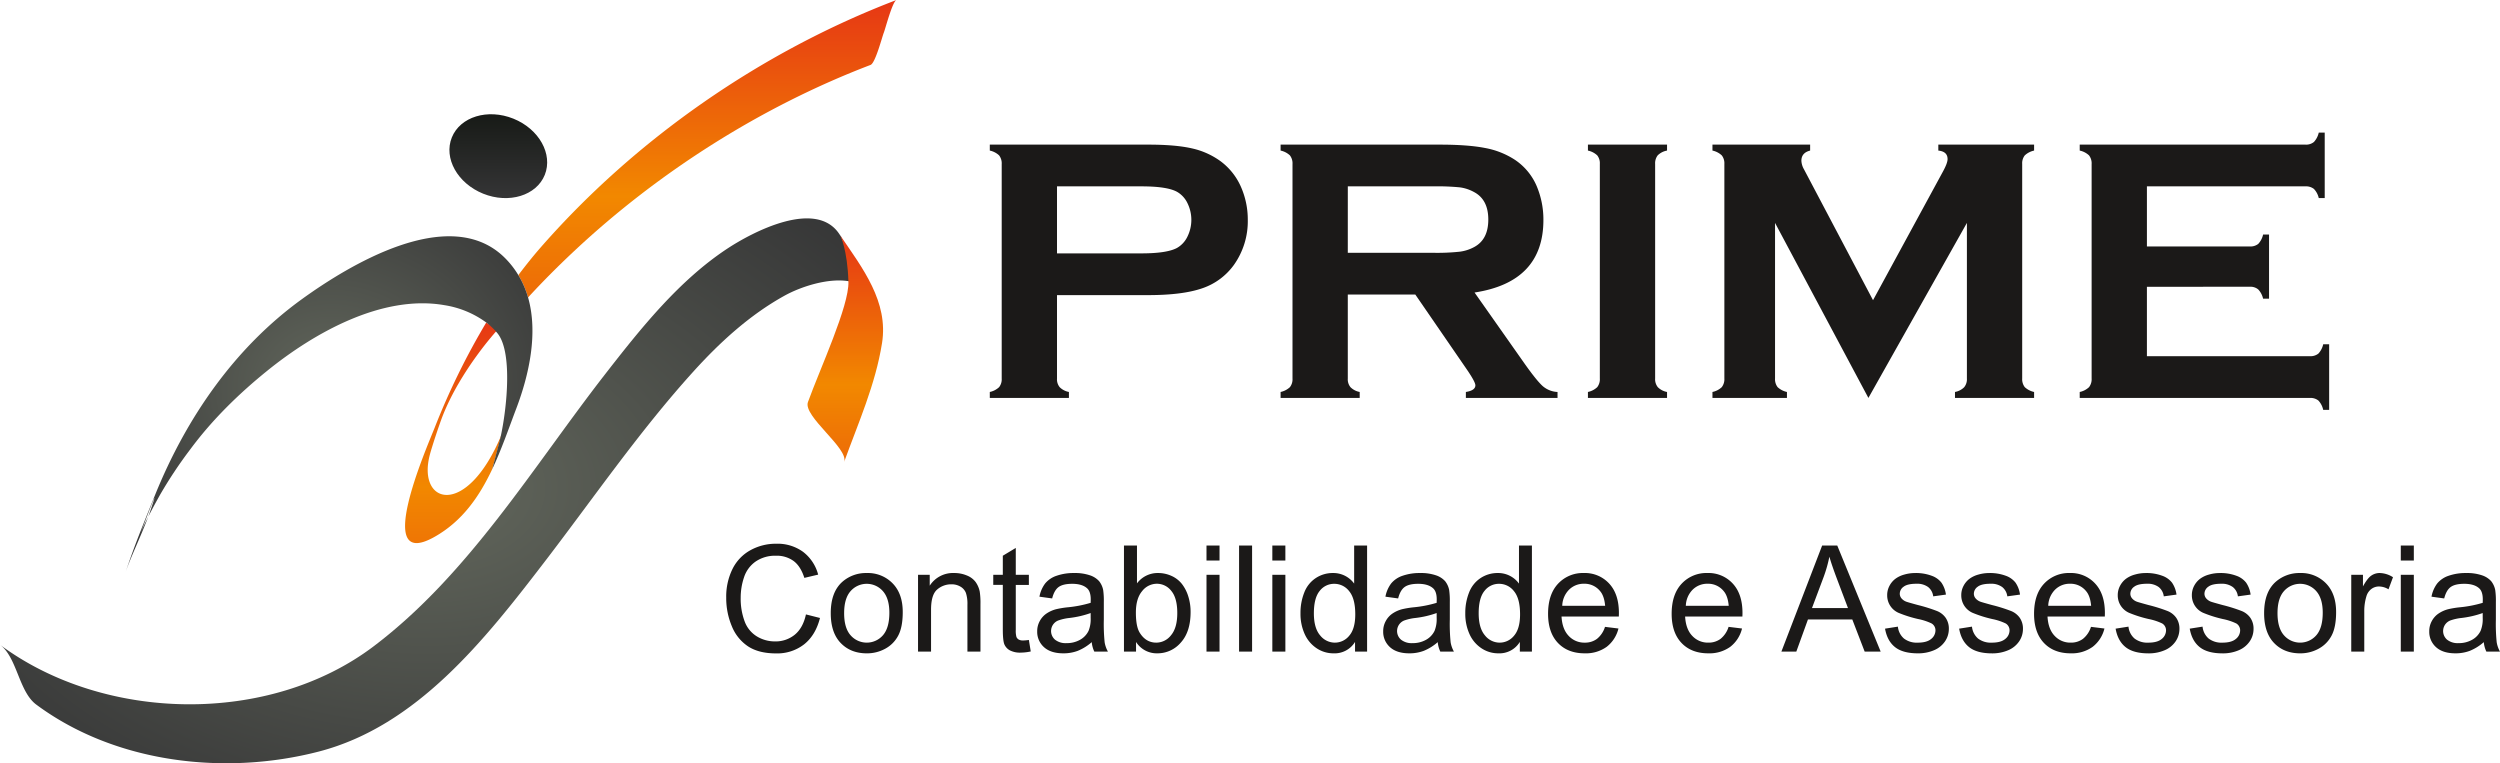 <svg xmlns="http://www.w3.org/2000/svg" xmlns:xlink="http://www.w3.org/1999/xlink" width="1201.038" height="366.678" viewBox="0 0 1201.038 366.678">
  <defs>
    <linearGradient id="linear-gradient" x2="0" y2="1" gradientUnits="objectBoundingBox">
      <stop offset="0" stop-color="#e63714"/>
      <stop offset="0.66" stop-color="#f28800"/>
      <stop offset="1" stop-color="#ed6c07"/>
    </linearGradient>
    <radialGradient id="radial-gradient" cx="0.5" cy="0.5" r="0.68" gradientUnits="objectBoundingBox">
      <stop offset="0" stop-color="#63685d"/>
      <stop offset="1" stop-color="#343435"/>
    </radialGradient>
    <radialGradient id="radial-gradient-2" r="0.7" xlink:href="#radial-gradient"/>
    <linearGradient id="linear-gradient-4" x2="0" y2="1" gradientUnits="objectBoundingBox">
      <stop offset="0" stop-color="#151814"/>
      <stop offset="1" stop-color="#343435"/>
    </linearGradient>
  </defs>
  <g id="Group_1" data-name="Group 1" transform="translate(-359.481 -273.839)">
    <g id="Layer1000" transform="translate(708.368 337.535)">
      <path id="path4" d="M140.972,115.482v40.106a5.929,5.929,0,0,0,1.309,4.139,8.44,8.44,0,0,0,4.413,2.282v2.861H108.685v-2.861a9.363,9.363,0,0,0,4.473-2.312,6.081,6.081,0,0,0,1.248-4.109V52.553a6.234,6.234,0,0,0-1.248-4.2,9.369,9.369,0,0,0-4.473-2.313V43.18h75.984q13.283,0,21.089,1.8a36.959,36.959,0,0,1,13.754,6.147,30.634,30.634,0,0,1,9.646,11.929A38.959,38.959,0,0,1,232.627,79.3a36.255,36.255,0,0,1-6.6,21.575,30.941,30.941,0,0,1-15.094,11.259c-6.3,2.222-15.033,3.348-26.262,3.348Zm0-20.053h40.563c8.094,0,13.754-.853,17.041-2.587a12.376,12.376,0,0,0,5.021-5.386,18.175,18.175,0,0,0,0-16.25,12.37,12.37,0,0,0-5.021-5.386c-3.226-1.735-8.885-2.587-17.041-2.587H140.972Zm139.7,19.779v40.38a5.929,5.929,0,0,0,1.308,4.139,8.441,8.441,0,0,0,4.413,2.282v2.861H248.39v-2.861a9.364,9.364,0,0,0,4.473-2.312,6.081,6.081,0,0,0,1.248-4.109V52.553a6.234,6.234,0,0,0-1.248-4.2,9.369,9.369,0,0,0-4.473-2.313V43.18h76.137q13.922,0,22.062,1.613a39.113,39.113,0,0,1,14.241,5.6,28.746,28.746,0,0,1,10.529,12.568,41.238,41.238,0,0,1,3.287,16.4q0,29.807-33.078,34.873l23.644,33.6c4.139,5.9,7.212,9.676,9.129,11.381a11.705,11.705,0,0,0,7.091,2.8v2.861H337.4v-2.861q4.565-.73,4.564-3.195,0-1.643-4.2-7.759l-24.649-35.847Zm0-20.053H321.7a102.136,102.136,0,0,0,12.842-.548,19.708,19.708,0,0,0,6.846-2.222c4.534-2.435,6.786-6.817,6.786-13.207q0-9.54-6.786-13.176a19.425,19.425,0,0,0-6.816-2.283,110.546,110.546,0,0,0-12.872-.487h-41.02ZM401.758,155.5V52.461a6.081,6.081,0,0,0-1.248-4.108,9.373,9.373,0,0,0-4.473-2.313V43.18h38.007v2.86a8.54,8.54,0,0,0-4.473,2.283,6.221,6.221,0,0,0-1.247,4.138V155.5a6.072,6.072,0,0,0,1.309,4.23,8.44,8.44,0,0,0,4.412,2.282v2.861H396.037v-2.861a9.367,9.367,0,0,0,4.473-2.312,6.235,6.235,0,0,0,1.248-4.2Zm129.023,9.373L485.928,80.791V155.5a6.235,6.235,0,0,0,1.248,4.2,9.522,9.522,0,0,0,4.473,2.312v2.861H455.863v-2.861a9.37,9.37,0,0,0,4.473-2.312,6.235,6.235,0,0,0,1.248-4.2V52.461a6.081,6.081,0,0,0-1.248-4.108,9.376,9.376,0,0,0-4.473-2.313V43.18h46.924v2.86c-2.8.7-4.2,2.343-4.2,4.9a9.074,9.074,0,0,0,1.248,4.109L533,117.917l33.594-61.8c1.492-2.739,2.222-4.717,2.222-5.965,0-2.434-1.461-3.8-4.443-4.108V43.18h46.011v2.86a9.528,9.528,0,0,0-4.473,2.313,6.083,6.083,0,0,0-1.248,4.108V155.5a6.238,6.238,0,0,0,1.248,4.2,9.522,9.522,0,0,0,4.473,2.312v2.861H572.379v-2.861a8.443,8.443,0,0,0,4.413-2.282,6.075,6.075,0,0,0,1.309-4.23V80.791Zm133.8-53.4v33.351H742.85a6.084,6.084,0,0,0,4.108-1.248,9.529,9.529,0,0,0,2.312-4.473h2.861v31.495H749.27a9.369,9.369,0,0,0-2.312-4.473,6.08,6.08,0,0,0-4.108-1.248H632.3v-2.861a9.371,9.371,0,0,0,4.473-2.312,6.235,6.235,0,0,0,1.248-4.2V52.553a6.234,6.234,0,0,0-1.248-4.2A9.376,9.376,0,0,0,632.3,46.04V43.18H740.719a5.929,5.929,0,0,0,4.108-1.278,9.816,9.816,0,0,0,2.313-4.5H750V68.863h-2.86a9.3,9.3,0,0,0-2.313-4.382,6.079,6.079,0,0,0-4.108-1.248H664.583V92.111h49.388a6.078,6.078,0,0,0,4.108-1.248,9.518,9.518,0,0,0,2.313-4.473h2.861v30.795h-2.861a9.416,9.416,0,0,0-2.313-4.412,5.8,5.8,0,0,0-4.108-1.308Z" transform="translate(17.941 -37.398)" fill="#1b1918" fill-rule="evenodd"/>
      <path id="path6" d="M126.429,103.416l6.751,1.708q-2.118,8.294-7.629,12.671a21.045,21.045,0,0,1-13.478,4.354q-8.239,0-13.394-3.346a20.981,20.981,0,0,1-7.854-9.717,34.806,34.806,0,0,1-2.693-13.667,29.991,29.991,0,0,1,3.038-13.881,20.832,20.832,0,0,1,8.661-9.005,25.223,25.223,0,0,1,12.35-3.073,20.864,20.864,0,0,1,12.862,3.892A20.186,20.186,0,0,1,132.3,84.3l-6.632,1.566c-1.187-3.713-2.895-6.406-5.149-8.1a13.65,13.65,0,0,0-8.483-2.539,16.474,16.474,0,0,0-9.812,2.812,14.831,14.831,0,0,0-5.541,7.569,30.322,30.322,0,0,0-1.6,9.776,31.234,31.234,0,0,0,1.886,11.354,14.168,14.168,0,0,0,5.9,7.249,16.519,16.519,0,0,0,8.661,2.4,14.533,14.533,0,0,0,9.586-3.263q3.933-3.274,5.315-9.7Zm11.923-.593q0-10.25,5.707-15.186a17.173,17.173,0,0,1,11.6-4.1,16.525,16.525,0,0,1,12.445,4.994q4.841,4.983,4.829,13.775,0,7.136-2.136,11.212a15.126,15.126,0,0,1-6.217,6.347,18.128,18.128,0,0,1-8.922,2.254q-7.741,0-12.529-4.971T138.353,102.822Zm6.43,0q0,7.1,3.1,10.618a10.3,10.3,0,0,0,15.543-.012q3.079-3.542,3.085-10.808,0-6.852-3.109-10.381a10.316,10.316,0,0,0-15.519-.012q-3.1,3.506-3.1,10.594Zm35.5,18.461V84.374H185.9v5.244a13.276,13.276,0,0,1,11.746-6.086,15.457,15.457,0,0,1,6.133,1.2,9.6,9.6,0,0,1,4.188,3.156A12.022,12.022,0,0,1,209.93,92.5a36.725,36.725,0,0,1,.344,6.086v22.7H204.01V98.824a16.948,16.948,0,0,0-.724-5.718,6.009,6.009,0,0,0-2.586-3.014,8.206,8.206,0,0,0-4.366-1.139,10.2,10.2,0,0,0-6.9,2.539c-1.934,1.7-2.9,4.9-2.9,9.634v20.158Zm53.247-5.6.9,5.529a23.355,23.355,0,0,1-4.722.558,10.674,10.674,0,0,1-5.292-1.079,6,6,0,0,1-2.634-2.836c-.511-1.163-.771-3.63-.771-7.38V89.238H216.42V84.374h4.592V75.226l6.228-3.749v12.9h6.288v4.864H227.24v21.581a11.2,11.2,0,0,0,.32,3.441,2.687,2.687,0,0,0,1.08,1.222,4.21,4.21,0,0,0,2.136.45,19.992,19.992,0,0,0,2.752-.249Zm30.207,1.044a23.726,23.726,0,0,1-6.692,4.176,19.465,19.465,0,0,1-6.9,1.211c-4.057,0-7.166-.984-9.349-2.966a9.84,9.84,0,0,1-3.263-7.594,10.016,10.016,0,0,1,1.235-4.959A10.172,10.172,0,0,1,241.987,103a15.315,15.315,0,0,1,4.508-2.053,44.2,44.2,0,0,1,5.553-.937,56.76,56.76,0,0,0,11.164-2.159c.025-.854.037-1.4.037-1.625,0-2.551-.593-4.354-1.78-5.386-1.589-1.424-3.974-2.124-7.119-2.124q-4.413,0-6.525,1.543t-3.108,5.481l-6.11-.843a15.2,15.2,0,0,1,2.74-6.335,11.989,11.989,0,0,1,5.529-3.725,24.685,24.685,0,0,1,8.376-1.3,22.24,22.24,0,0,1,7.676,1.115,10.247,10.247,0,0,1,4.354,2.8,9.952,9.952,0,0,1,1.946,4.259,36.151,36.151,0,0,1,.309,5.766v8.341a86.666,86.666,0,0,0,.4,11.034,13.893,13.893,0,0,0,1.578,4.437h-6.537a13.215,13.215,0,0,1-1.246-4.556Zm-.522-13.976A45.63,45.63,0,0,1,253,105.124a23.429,23.429,0,0,0-5.458,1.246,5.469,5.469,0,0,0-1.447,9.183,8.178,8.178,0,0,0,5.54,1.661,12.88,12.88,0,0,0,6.43-1.578,9.78,9.78,0,0,0,4.141-4.33,15.042,15.042,0,0,0,1.008-6.253Zm21.8,18.532h-5.8V70.326h6.253V88.5a12.4,12.4,0,0,1,10.109-4.97,15.53,15.53,0,0,1,6.454,1.376,13.278,13.278,0,0,1,5.007,3.856,18.61,18.61,0,0,1,3.073,6,24.5,24.5,0,0,1,1.115,7.5q0,9.5-4.7,14.676a14.657,14.657,0,0,1-11.259,5.173,11.743,11.743,0,0,1-10.251-5.458Zm-.071-18.734q0,6.639,1.8,9.587,2.953,4.84,8,4.84a8.979,8.979,0,0,0,7.095-3.571q2.989-3.559,2.99-10.618,0-7.225-2.871-10.666a8.739,8.739,0,0,0-6.928-3.441,9,9,0,0,0-7.1,3.56q-2.99,3.559-2.99,10.31Zm33.92-25.021v-7.2h6.265v7.2Zm0,43.755V84.374h6.265v36.91Zm15.649,0V70.326h6.252v50.957Zm15.981-43.755v-7.2h6.265v7.2Zm0,43.755V84.374h6.265v36.91Zm39.734,0v-4.662a11.465,11.465,0,0,1-10.322,5.493,14.45,14.45,0,0,1-8.115-2.432,15.978,15.978,0,0,1-5.742-6.8,23.5,23.5,0,0,1-2.029-10.025,26.37,26.37,0,0,1,1.839-10.025,14.5,14.5,0,0,1,5.529-6.893,14.784,14.784,0,0,1,8.246-2.408A12.352,12.352,0,0,1,389.8,88.609V70.326h6.217v50.957Zm-19.778-18.425q0,7.1,2.99,10.607a9.024,9.024,0,0,0,7.06,3.512,8.867,8.867,0,0,0,6.964-3.358q2.866-3.345,2.871-10.239,0-7.581-2.918-11.116a8.955,8.955,0,0,0-7.2-3.548,8.674,8.674,0,0,0-6.964,3.4q-2.794,3.4-2.8,10.737Zm59.511,13.869a23.724,23.724,0,0,1-6.691,4.176,19.471,19.471,0,0,1-6.905,1.211c-4.057,0-7.166-.984-9.349-2.966a9.838,9.838,0,0,1-3.263-7.594,10.014,10.014,0,0,1,1.234-4.959A10.174,10.174,0,0,1,408.206,103a15.31,15.31,0,0,1,4.508-2.053,44.205,44.205,0,0,1,5.552-.937,56.769,56.769,0,0,0,11.165-2.159c.025-.854.037-1.4.037-1.625,0-2.551-.593-4.354-1.78-5.386-1.59-1.424-3.975-2.124-7.119-2.124q-4.414,0-6.525,1.543t-3.109,5.481l-6.11-.843a15.2,15.2,0,0,1,2.741-6.335,11.99,11.99,0,0,1,5.529-3.725,24.685,24.685,0,0,1,8.376-1.3,22.243,22.243,0,0,1,7.677,1.115,10.255,10.255,0,0,1,4.354,2.8,9.964,9.964,0,0,1,1.945,4.259,36.215,36.215,0,0,1,.309,5.766v8.341a86.713,86.713,0,0,0,.4,11.034,13.9,13.9,0,0,0,1.578,4.437H431.2a13.229,13.229,0,0,1-1.246-4.556Zm-.522-13.976a45.646,45.646,0,0,1-10.216,2.372,23.437,23.437,0,0,0-5.458,1.246,5.47,5.47,0,0,0-1.447,9.183,8.179,8.179,0,0,0,5.541,1.661,12.883,12.883,0,0,0,6.43-1.578,9.779,9.779,0,0,0,4.141-4.33,15.042,15.042,0,0,0,1.008-6.253ZM469.4,121.283v-4.662a11.465,11.465,0,0,1-10.322,5.493,14.45,14.45,0,0,1-8.115-2.432,15.978,15.978,0,0,1-5.742-6.8,23.5,23.5,0,0,1-2.029-10.025,26.384,26.384,0,0,1,1.839-10.025,14.5,14.5,0,0,1,5.529-6.893,14.784,14.784,0,0,1,8.246-2.408,12.352,12.352,0,0,1,10.179,5.078V70.326H475.2v50.957Zm-19.778-18.425q0,7.1,2.99,10.607a9.025,9.025,0,0,0,7.06,3.512,8.866,8.866,0,0,0,6.964-3.358q2.866-3.345,2.871-10.239,0-7.581-2.918-11.116a8.956,8.956,0,0,0-7.2-3.548,8.676,8.676,0,0,0-6.965,3.4q-2.794,3.4-2.8,10.737Zm60.686,6.537,6.466.795a15.8,15.8,0,0,1-5.66,8.8,17.124,17.124,0,0,1-10.57,3.12q-8.1,0-12.838-4.983t-4.746-13.988q0-9.325,4.793-14.463A16.25,16.25,0,0,1,500.2,83.532a15.766,15.766,0,0,1,12.09,5.042q4.7,5.036,4.7,14.178,0,.569-.037,1.673H489.427q.337,6.086,3.441,9.314a10.219,10.219,0,0,0,7.711,3.239,9.558,9.558,0,0,0,5.873-1.815,11.9,11.9,0,0,0,3.856-5.766Zm-20.537-10.12h20.609c-.273-3.1-1.068-5.434-2.361-6.976a9.6,9.6,0,0,0-7.748-3.619,9.948,9.948,0,0,0-7.249,2.883A11.442,11.442,0,0,0,489.772,99.275Zm79.906,10.12,6.466.795a15.8,15.8,0,0,1-5.66,8.8,17.124,17.124,0,0,1-10.57,3.12q-8.1,0-12.838-4.983t-4.745-13.988q0-9.325,4.793-14.463a16.251,16.251,0,0,1,12.446-5.148,15.767,15.767,0,0,1,12.09,5.042q4.7,5.036,4.7,14.178,0,.569-.037,1.673H548.8q.337,6.086,3.441,9.314a10.219,10.219,0,0,0,7.711,3.239,9.558,9.558,0,0,0,5.873-1.815,11.9,11.9,0,0,0,3.856-5.766Zm-20.537-10.12H569.75c-.273-3.1-1.068-5.434-2.361-6.976a9.6,9.6,0,0,0-7.748-3.619,9.948,9.948,0,0,0-7.249,2.883A11.442,11.442,0,0,0,549.141,99.275Zm45.914,22.008,19.576-50.957h7.261l20.857,50.957h-7.688l-5.944-15.435H607.81l-5.588,15.435Zm14.7-20.929h17.286l-5.327-14.107c-1.613-4.283-2.823-7.806-3.606-10.571a64.892,64.892,0,0,1-2.753,9.741Zm35.083,9.907,6.181-.973A8.662,8.662,0,0,0,653.926,115a10.1,10.1,0,0,0,6.656,1.981c2.871,0,5.007-.593,6.4-1.756a5.276,5.276,0,0,0,2.088-4.117,3.805,3.805,0,0,0-1.851-3.345,26.978,26.978,0,0,0-6.395-2.112,57.789,57.789,0,0,1-9.539-3.013,9.119,9.119,0,0,1-5.41-8.459,9.415,9.415,0,0,1,1.139-4.568,10.016,10.016,0,0,1,3.073-3.5,13.067,13.067,0,0,1,3.975-1.827,18.979,18.979,0,0,1,5.41-.747,21.465,21.465,0,0,1,7.629,1.257,10.339,10.339,0,0,1,4.852,3.381,13.254,13.254,0,0,1,2.148,5.719l-6.111.842a6.746,6.746,0,0,0-2.42-4.449,8.818,8.818,0,0,0-5.647-1.6q-4.307,0-6.146,1.424a4.144,4.144,0,0,0-1.851,3.334,3.464,3.464,0,0,0,.771,2.2,5.564,5.564,0,0,0,2.4,1.673c.629.225,2.467.759,5.529,1.59a75.808,75.808,0,0,1,9.254,2.907A9.363,9.363,0,0,1,674,105.088a9.15,9.15,0,0,1,1.5,5.351,10.592,10.592,0,0,1-1.827,5.9,11.876,11.876,0,0,1-5.267,4.271,19.139,19.139,0,0,1-7.783,1.507q-7.208,0-10.975-2.99t-4.8-8.863Zm35.592,0,6.181-.973A8.663,8.663,0,0,0,689.519,115a10.1,10.1,0,0,0,6.655,1.981c2.871,0,5.007-.593,6.4-1.756a5.276,5.276,0,0,0,2.088-4.117,3.805,3.805,0,0,0-1.851-3.345,26.977,26.977,0,0,0-6.395-2.112,57.812,57.812,0,0,1-9.539-3.013,9.119,9.119,0,0,1-5.41-8.459,9.416,9.416,0,0,1,1.139-4.568,10.018,10.018,0,0,1,3.073-3.5,13.065,13.065,0,0,1,3.974-1.827,18.986,18.986,0,0,1,5.41-.747,21.463,21.463,0,0,1,7.629,1.257,10.341,10.341,0,0,1,4.853,3.381,13.264,13.264,0,0,1,2.148,5.719l-6.11.842a6.747,6.747,0,0,0-2.42-4.449,8.817,8.817,0,0,0-5.648-1.6c-2.871,0-4.924.475-6.145,1.424a4.145,4.145,0,0,0-1.851,3.334,3.466,3.466,0,0,0,.771,2.2,5.562,5.562,0,0,0,2.4,1.673q.944.338,5.529,1.59a75.814,75.814,0,0,1,9.255,2.907,9.365,9.365,0,0,1,4.129,3.286,9.155,9.155,0,0,1,1.5,5.351,10.588,10.588,0,0,1-1.828,5.9,11.87,11.87,0,0,1-5.267,4.271,19.138,19.138,0,0,1-7.783,1.507q-7.207,0-10.974-2.99t-4.805-8.863Zm63.355-.866,6.466.795a15.8,15.8,0,0,1-5.66,8.8,17.124,17.124,0,0,1-10.57,3.12q-8.1,0-12.838-4.983t-4.745-13.988q0-9.325,4.793-14.463a16.25,16.25,0,0,1,12.446-5.148,15.766,15.766,0,0,1,12.09,5.042q4.7,5.036,4.7,14.178,0,.569-.037,1.673H722.9q.337,6.086,3.441,9.314a10.219,10.219,0,0,0,7.711,3.239,9.558,9.558,0,0,0,5.873-1.815,11.9,11.9,0,0,0,3.856-5.766Zm-20.537-10.12h20.608c-.273-3.1-1.068-5.434-2.361-6.976a9.6,9.6,0,0,0-7.748-3.619,9.948,9.948,0,0,0-7.249,2.883A11.442,11.442,0,0,0,723.249,99.275Zm32.366,10.986,6.182-.973A8.659,8.659,0,0,0,764.7,115a10.1,10.1,0,0,0,6.656,1.981c2.871,0,5.007-.593,6.395-1.756a5.276,5.276,0,0,0,2.088-4.117,3.805,3.805,0,0,0-1.851-3.345,26.967,26.967,0,0,0-6.395-2.112,57.829,57.829,0,0,1-9.539-3.013,9.119,9.119,0,0,1-5.41-8.459,9.416,9.416,0,0,1,1.139-4.568,10.017,10.017,0,0,1,3.073-3.5,13.064,13.064,0,0,1,3.974-1.827,18.985,18.985,0,0,1,5.41-.747,21.46,21.46,0,0,1,7.629,1.257,10.338,10.338,0,0,1,4.853,3.381,13.263,13.263,0,0,1,2.148,5.719l-6.11.842a6.747,6.747,0,0,0-2.421-4.449,8.816,8.816,0,0,0-5.647-1.6q-4.307,0-6.146,1.424a4.145,4.145,0,0,0-1.851,3.334,3.466,3.466,0,0,0,.771,2.2,5.566,5.566,0,0,0,2.4,1.673q.943.338,5.529,1.59a75.815,75.815,0,0,1,9.254,2.907,9.36,9.36,0,0,1,4.129,3.286,9.154,9.154,0,0,1,1.5,5.351,10.592,10.592,0,0,1-1.827,5.9,11.874,11.874,0,0,1-5.268,4.271,19.136,19.136,0,0,1-7.783,1.507q-7.207,0-10.974-2.99t-4.805-8.863Zm35.593,0,6.181-.973A8.66,8.66,0,0,0,800.3,115a10.1,10.1,0,0,0,6.655,1.981c2.871,0,5.007-.593,6.4-1.756a5.276,5.276,0,0,0,2.088-4.117,3.805,3.805,0,0,0-1.851-3.345,26.979,26.979,0,0,0-6.395-2.112,57.789,57.789,0,0,1-9.539-3.013,9.116,9.116,0,0,1-5.41-8.459,9.415,9.415,0,0,1,1.138-4.568,10.023,10.023,0,0,1,3.073-3.5,13.068,13.068,0,0,1,3.975-1.827,18.979,18.979,0,0,1,5.41-.747,21.465,21.465,0,0,1,7.629,1.257,10.345,10.345,0,0,1,4.853,3.381,13.264,13.264,0,0,1,2.148,5.719l-6.111.842a6.746,6.746,0,0,0-2.42-4.449,8.818,8.818,0,0,0-5.648-1.6c-2.871,0-4.924.475-6.145,1.424a4.144,4.144,0,0,0-1.851,3.334,3.466,3.466,0,0,0,.771,2.2,5.559,5.559,0,0,0,2.4,1.673q.944.338,5.529,1.59a75.815,75.815,0,0,1,9.254,2.907,9.359,9.359,0,0,1,4.128,3.286,9.15,9.15,0,0,1,1.5,5.351,10.586,10.586,0,0,1-1.827,5.9,11.872,11.872,0,0,1-5.267,4.271,19.139,19.139,0,0,1-7.783,1.507q-7.208,0-10.975-2.99t-4.8-8.863Zm35.759-7.439q0-10.25,5.707-15.186a17.172,17.172,0,0,1,11.6-4.1,16.526,16.526,0,0,1,12.446,4.994q4.841,4.983,4.829,13.775,0,7.136-2.135,11.212a15.127,15.127,0,0,1-6.217,6.347,18.128,18.128,0,0,1-8.923,2.254q-7.74,0-12.528-4.971t-4.781-14.32Zm6.43,0q0,7.1,3.1,10.618a10.3,10.3,0,0,0,15.543-.012q3.078-3.542,3.085-10.808,0-6.852-3.109-10.381a10.316,10.316,0,0,0-15.519-.012q-3.1,3.506-3.1,10.594Zm35.427,18.461V84.374h5.624v5.588c1.435-2.61,2.764-4.342,3.986-5.172a6.953,6.953,0,0,1,4.01-1.257,12.238,12.238,0,0,1,6.431,2.017l-2.16,5.813A8.812,8.812,0,0,0,882.135,90a5.98,5.98,0,0,0-3.689,1.234,6.7,6.7,0,0,0-2.326,3.428,24.142,24.142,0,0,0-1.044,7.3v19.327Zm23.8-43.755v-7.2h6.264v7.2Zm0,43.755V84.374h6.264v36.91Zm39.875-4.556a23.714,23.714,0,0,1-6.691,4.176,19.467,19.467,0,0,1-6.9,1.211c-4.057,0-7.166-.984-9.349-2.966a9.841,9.841,0,0,1-3.263-7.594,10.022,10.022,0,0,1,1.234-4.959A10.18,10.18,0,0,1,910.752,103a15.318,15.318,0,0,1,4.508-2.053,44.2,44.2,0,0,1,5.553-.937,56.768,56.768,0,0,0,11.164-2.159c.025-.854.037-1.4.037-1.625,0-2.551-.593-4.354-1.78-5.386-1.589-1.424-3.974-2.124-7.119-2.124q-4.413,0-6.525,1.543t-3.109,5.481l-6.111-.843a15.205,15.205,0,0,1,2.74-6.335,11.99,11.99,0,0,1,5.529-3.725,24.682,24.682,0,0,1,8.376-1.3,22.24,22.24,0,0,1,7.676,1.115,10.25,10.25,0,0,1,4.354,2.8,9.95,9.95,0,0,1,1.946,4.259,36.227,36.227,0,0,1,.309,5.766v8.341a86.817,86.817,0,0,0,.4,11.034,13.912,13.912,0,0,0,1.578,4.437h-6.537a13.23,13.23,0,0,1-1.246-4.556Zm-.522-13.976a45.641,45.641,0,0,1-10.215,2.372,23.427,23.427,0,0,0-5.458,1.246,5.469,5.469,0,0,0-1.447,9.183,8.178,8.178,0,0,0,5.54,1.661,12.883,12.883,0,0,0,6.43-1.578,9.783,9.783,0,0,0,4.141-4.33,15.041,15.041,0,0,0,1.008-6.253Z" transform="translate(-88.131 128.061)" fill="#1b1918" fill-rule="evenodd"/>
    </g>
    <g id="Layer1001" transform="translate(359.481 273.839)">
      <path id="path19" d="M75,115.672c1.166-4.39,4.607-14.649,6.026-18.3C89.78,74.913,107.462,55.75,107.462,55.75c-1.507-1.763-3.577-2.151-5.378-3.54A344.086,344.086,0,0,0,77.279,102.8c-4.009,10.062-29.659,68.9-.269,52.513,13.5-7.529,21.677-19.4,27.91-32.58l4.568-16.764C92.7,146.6,68.637,139.606,75,115.672Z" transform="translate(131.519 102.732)" fill="url(#linear-gradient)"/>
      <path id="path31" d="M82.552,146.042c-3.751,4.3-7.244,8.713-10.633,13.181A44.081,44.081,0,0,1,76.6,169.965c7.073-7.689,14.452-15.084,22.033-22.186,40.754-38.2,90.271-69.6,142.5-89.528,2.313-.882,5.531-13.411,6.382-15.536.763-1.915,4.125-14.913,6.071-15.657C188.744,51.8,128.2,93.826,82.552,146.042Z" transform="translate(177.091 -27.059)" fill="url(#linear-gradient)"/>
      <path id="path40" d="M234.671,74.881a44.079,44.079,0,0,0-4.681-10.742,42.337,42.337,0,0,0-7.353-9.121c-26.446-24.631-74.036,4.376-96.52,20.6-32.524,23.468-55.64,57.195-70.569,93.974-5.007,12.33-10.086,24.675-14.258,37.318,2.192-6.64,7.482-17.534,10.869-26.613-1.254,2.472-2.462,4.977-3.553,7.535q9.971-26.211,4.771-10.969c-.362,1.105-.779,2.257-1.218,3.434,1.794-3.535,3.7-7.021,5.636-10.484a209.783,209.783,0,0,1,14.623-22C82.96,133.573,95.731,121.109,109.483,110c22.391-18.083,55-36.562,84.846-31.444a46.055,46.055,0,0,1,20.254,8.355,32.675,32.675,0,0,1,5.349,5.129c8.2,9.945,3.751,41.845.941,52.318l-3.454,13.077c4.47-9.449,7.934-19.566,11.614-29.262,6.18-16.3,10.522-36.264,5.638-53.3Z" transform="translate(19.021 68.026)" fill="url(#radial-gradient)"/>
      <path id="path49" d="M435.212,52.34c-.2-.3-.4-.6-.6-.893-11.358-16.754-41.667-.713-53.387,6.965-23.4,15.318-41.835,38.46-58.824,60.288-34.881,44.812-65.584,96.323-111.4,130.969-50.181,37.96-129.241,36.556-179.5-.75,8.241,6.12,9.006,22.495,17.4,28.731,37.98,28.194,90.679,34.262,135.738,22.583,47.154-12.226,79.78-53.777,108.024-90.545,23.662-30.8,45.828-63.161,71.918-91.986,12.756-14.1,27.009-27.144,43.691-36.41,8.022-4.453,21.356-8.817,31.463-6.934a42.5,42.5,0,0,0-4.15-21.446Z" transform="translate(-31.499 60.829)" fill="url(#radial-gradient-2)"/>
      <path id="path61" d="M110.234,45.429c10.7,15.7,23.195,31.806,20.027,51.669-3.169,19.97-11.374,38.21-18.2,57.067,2.324-6.415-19.854-21.932-17.4-28.724,5.885-16.23,19.813-46.192,19.458-57.8-.471-15.445-3.886-22.216-3.886-22.216Z" transform="translate(293.478 67.74)" fill="url(#linear-gradient)"/>
      <path id="path71" d="M97.286,38.093c-12.332-4.97-25.573-.927-29.586,9.033s2.738,22.045,15.068,27.008,25.58.92,29.585-9.031S109.608,43.056,97.286,38.093Z" transform="translate(149.366 18.916)" fill="url(#linear-gradient-4)"/>
    </g>
  </g>
</svg>
